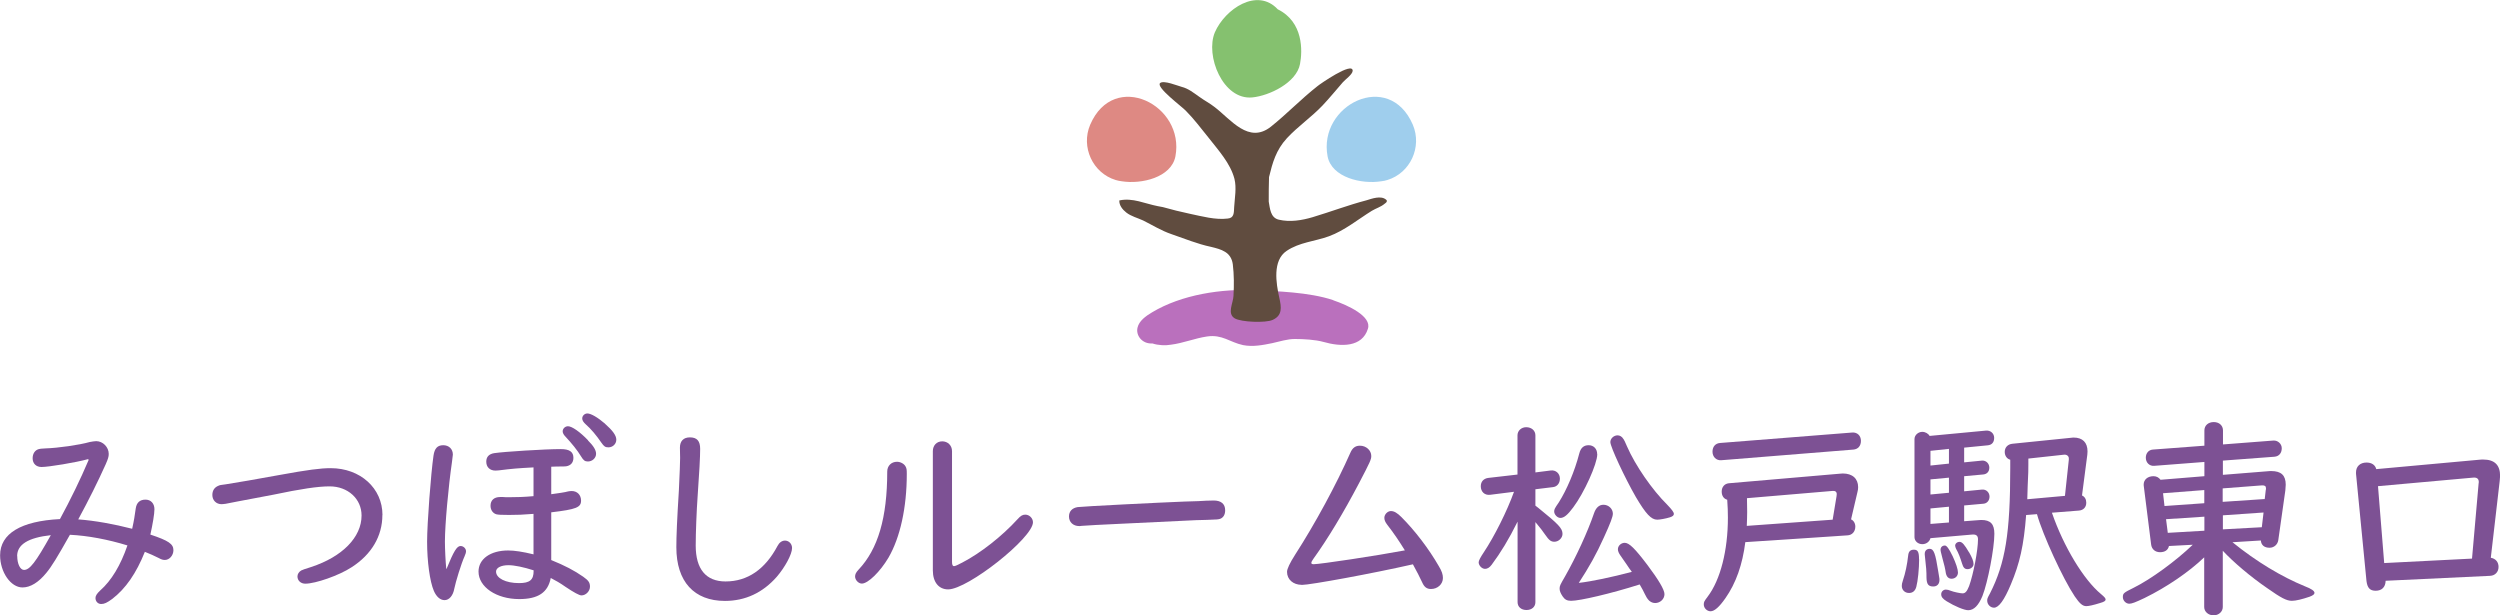<?xml version="1.0" encoding="UTF-8"?><svg id="b" xmlns="http://www.w3.org/2000/svg" viewBox="0 0 258.19 63.55"><defs><style>.d{fill:#604c3f;}.e{fill:#7d5194;}.f{fill:#9fceed;}.g{fill:#85c16f;}.h{fill:#ba70bd;}.i{fill:#de8983;}</style></defs><g id="c"><g><g><path class="h" d="M137.7,31c-2.53-.85-6.01-.92-7.88-1.02-3.68-.2-7.81,.46-10.83,2.27-.66,.39-1.35,.89-1.51,1.58-.2,.79,.46,1.71,1.54,1.64,.59,.2,1.35,.23,1.9,.13,1.28-.16,2.46-.66,3.74-.85,1.58-.23,2.33,.59,3.71,.89,1.02,.2,2.04,0,3.02-.2,.76-.16,1.54-.43,2.33-.43,.92,0,2.13,.07,2.95,.3,1.84,.53,4.01,.56,4.6-1.35,.43-1.28-2.04-2.43-3.58-2.95Z"/><g><path class="i" d="M115.84,18.72c2.04,.33,5.12-.39,5.55-2.56,1.02-5.32-6.34-9-8.8-3.28-.98,2.3,.26,4.99,2.63,5.71,.2,.07,.43,.1,.62,.13Z"/><path class="f" d="M142.66,18.72c-2.04,.33-5.12-.39-5.55-2.56-1.02-5.32,6.34-9,8.8-3.28,.98,2.3-.26,4.99-2.63,5.71-.2,.07-.39,.1-.62,.13Z"/><path class="g" d="M131.96,.96c2.66,1.31,2.56,4.3,2.3,5.65-.36,1.94-3.18,3.28-4.92,3.45-3.05,.3-4.89-4.33-3.87-6.73,1.05-2.4,4.37-4.66,6.5-2.36"/><path class="d" d="M143.15,20.62c-.53-.46-1.48-.1-2.04,.07-1.87,.49-3.68,1.18-5.55,1.74-1.12,.33-2.33,.53-3.48,.26-.89-.2-.92-1.18-1.05-1.87,0-.85,0-1.67,.03-2.53,.36-1.48,.72-2.79,1.84-4.01,1.12-1.21,2.53-2.17,3.68-3.38,.72-.76,1.41-1.61,2.1-2.4,.26-.3,.98-.79,1.02-1.18,.03-1.02-3.45,1.41-3.64,1.58-1.67,1.31-3.15,2.86-4.79,4.17-2.3,1.84-4.14-.72-5.81-2-.49-.39-1.08-.69-1.61-1.08-.56-.39-1.12-.85-1.81-1.02-.39-.1-1.87-.72-2.23-.39-.46,.43,2.3,2.46,2.66,2.86,.85,.85,1.58,1.84,2.33,2.76,1.02,1.31,2.27,2.66,2.69,4.27,.23,.95,.03,1.94-.03,2.92-.03,.59,0,1.12-.66,1.18-1.28,.16-2.66-.23-3.91-.49-.95-.2-1.87-.43-2.79-.69-.16-.03-.36-.07-.53-.1-1.35-.26-2.59-.89-3.97-.59-.03,.49,.33,.95,.72,1.25,.49,.39,1.18,.56,1.74,.82,.98,.49,1.87,1.05,2.92,1.41,1.35,.46,2.69,1.02,4.07,1.31,1.08,.26,2.1,.53,2.27,1.81,.13,1.08,.13,2.17,.07,3.25-.03,.76-.69,1.84,.13,2.33,.66,.39,3.18,.49,3.91,.16,1.02-.46,.92-1.28,.69-2.3-.33-1.48-.72-3.84,.76-4.83,1.31-.89,2.92-.98,4.37-1.51,1.61-.59,2.99-1.74,4.43-2.63,.43-.26,.92-.39,1.31-.72,.26-.16,.3-.33,.16-.43Z"/></g></g><g><path class="e" d="M9.09,47.42c-1.28,.35-4.07,.81-4.8,.81-.55,0-.92-.35-.92-.9,0-.48,.24-.84,.64-.95,.15-.04,.2-.04,.68-.07,1.3-.04,3.48-.35,4.58-.66,.24-.04,.48-.09,.66-.09,.7,0,1.3,.62,1.3,1.32,0,.29-.07,.51-.31,1.06-.79,1.76-1.74,3.67-2.84,5.7,1.72,.13,3.67,.48,5.57,.97,.2-.9,.26-1.34,.37-2.11,.09-.59,.42-.9,1.01-.9,.55,0,.92,.4,.92,.99,0,.48-.18,1.54-.42,2.62,1.87,.62,2.38,.97,2.38,1.61,0,.55-.42,1.01-.88,1.01-.2,0-.35-.04-.64-.2-.46-.24-.9-.42-1.43-.64-.88,2.2-1.98,3.81-3.39,4.88-.51,.37-.79,.51-1.12,.51s-.59-.26-.59-.62c0-.22,.13-.44,.48-.77,1.17-1.03,2.11-2.6,2.82-4.66-2.02-.62-4.09-1.01-5.94-1.1-1.3,2.31-1.89,3.28-2.44,3.94-.81,.99-1.65,1.5-2.46,1.5-1.21,0-2.31-1.58-2.31-3.32,0-2.24,2.16-3.54,6.18-3.74,1.1-2.02,2.13-4.14,2.97-6.12l-.07-.07ZM1.78,57.43c0,.81,.31,1.43,.7,1.43,.59,0,1.19-.77,2.77-3.59-2.35,.26-3.48,.97-3.48,2.16Z"/><path class="e" d="M39.49,53.2c0,2.16-1.12,4.07-3.19,5.39-1.28,.84-3.72,1.69-4.77,1.69-.46,0-.81-.31-.81-.75,0-.24,.15-.48,.4-.62q.11-.07,1.01-.35c3.23-1.06,5.21-3.08,5.21-5.32,0-1.72-1.41-3.01-3.3-3.01-1.21,0-2.95,.26-5.81,.86-.24,.04-2.09,.4-3.7,.7-.59,.11-1.01,.2-1.23,.24-.2,.02-.29,.04-.42,.04-.55,0-.95-.4-.95-.95,0-.46,.22-.79,.62-.95,.15-.07,.24-.09,.75-.15,1.12-.18,3.23-.53,5.59-.97,2.9-.53,4.22-.7,5.26-.7,3.06,0,5.35,2.07,5.35,4.84Z"/><path class="e" d="M46.11,58.77c.75-1.85,1.08-2.38,1.45-2.38,.31,0,.57,.26,.57,.55,0,.11-.02,.2-.15,.51-.35,.77-.92,2.64-1.06,3.34-.13,.73-.53,1.19-1.01,1.19-.44,0-.84-.35-1.1-.95-.42-.97-.7-3.06-.7-5.08,0-1.91,.4-7.11,.66-8.89,.11-.77,.42-1.08,1.01-1.08s.99,.4,.99,.97q0,.09-.09,.75c-.37,2.57-.73,6.49-.73,8.23,0,.73,.07,2.16,.13,2.71l.02,.13Zm9-10.5c-1.67,.09-2.18,.13-3.61,.31-.22,.02-.26,.02-.33,.02-.57,0-.95-.35-.95-.92,0-.51,.29-.79,.81-.88,.97-.15,5.24-.42,6.89-.42,.9,0,1.3,.29,1.3,.9,0,.51-.29,.81-.77,.88q-.09,.02-.97,.02c-.09,0-.2,0-.55,.02v2.84c.66-.09,1.45-.2,1.74-.29,.11-.02,.26-.04,.37-.04,.57,0,.97,.4,.97,.99,0,.7-.48,.9-3.08,1.21v4.93c1.41,.57,2.38,1.08,3.3,1.72,.57,.4,.7,.62,.7,1.03,0,.46-.42,.9-.88,.9q-.33,0-1.67-.9c-.46-.33-1.06-.68-1.5-.9-.29,1.5-1.3,2.18-3.26,2.18-2.35,0-4.2-1.25-4.2-2.84,0-1.3,1.23-2.18,3.06-2.18,.66,0,1.5,.13,2.62,.4v-4.18c-1.08,.09-1.72,.11-2.53,.11s-1.12-.02-1.32-.07c-.35-.11-.59-.44-.59-.88,0-.57,.37-.9,.99-.9h.31c.15,.02,.37,.02,.57,.02,.86,0,1.54-.02,2.57-.11v-2.97Zm0,10.63c-1.03-.33-1.98-.53-2.6-.53-.75,0-1.28,.26-1.28,.66,0,.68,.99,1.19,2.38,1.19,1.1,0,1.5-.33,1.5-1.25v-.07Zm5.61-13.42c.59,.59,.84,1.01,.84,1.39,0,.44-.4,.79-.84,.79-.31,0-.46-.11-.7-.51-.4-.66-.95-1.34-1.65-2.09-.15-.15-.26-.35-.26-.51,0-.29,.26-.53,.55-.53,.4,0,1.23,.57,2.07,1.45Zm1.76-1.72c.79,.7,1.17,1.21,1.17,1.65s-.37,.79-.81,.79c-.33,0-.46-.09-.73-.48-.51-.75-1.1-1.45-1.61-1.89-.26-.24-.37-.42-.37-.62,0-.26,.24-.51,.53-.51,.37,0,1.06,.4,1.83,1.06Z"/><path class="e" d="M70.22,46.23c0-.68,.37-1.06,1.03-1.06,.73,0,1.06,.37,1.06,1.19s-.09,2.49-.26,4.86c-.11,1.52-.2,3.83-.2,5.13,0,2.42,1.06,3.7,3.08,3.7,2.27,0,4.09-1.25,5.37-3.67,.18-.35,.46-.55,.77-.55,.4,0,.73,.33,.73,.77,0,.64-.73,1.98-1.58,2.97-1.45,1.65-3.26,2.49-5.35,2.49-3.19,0-5.02-2-5.02-5.54,0-1.12,.07-2.82,.26-5.85q.13-2.73,.13-3.37l-.02-1.06Z"/><path class="e" d="M93.52,48.17c.11,.2,.13,.31,.13,.77,0,3.48-.68,6.56-1.89,8.65-.86,1.45-2.11,2.68-2.75,2.68-.35,0-.7-.37-.7-.73,0-.22,.09-.42,.35-.7,2.02-2.13,2.97-5.37,2.97-10.14,0-.59,.42-1.01,1.01-1.01,.35,0,.73,.2,.88,.48Zm4.8,9.84c0,.33,.07,.46,.2,.46,.11,0,.33-.09,.86-.37,1.91-.99,4.11-2.73,5.7-4.47,.33-.37,.53-.48,.81-.48,.42,0,.79,.37,.79,.79,0,1.61-6.73,6.93-8.76,6.93-.97,0-1.58-.75-1.58-1.96v-12.32c0-.59,.4-1.01,.97-1.01s1.01,.42,1.01,1.01v11.42Z"/><path class="e" d="M125.34,51.69c.77,0,1.19,.35,1.19,1.01,0,.44-.18,.75-.51,.88-.22,.07-.26,.07-1.36,.11-.86,.02-1.56,.04-1.98,.07l-6.89,.33c-1.89,.09-3.74,.18-4.11,.22-.09,.02-.18,.02-.22,.02-.62,0-1.06-.4-1.06-.99,0-.53,.33-.88,.9-.97,.44-.07,8.63-.48,11-.57,1.17-.02,1.96-.07,2.27-.09l.77-.02Z"/><path class="e" d="M134.44,60.4c-.88,0-1.52-.55-1.52-1.34q0-.46,.84-1.78c2.07-3.21,4.25-7.24,5.7-10.52,.22-.51,.53-.73,.99-.73,.64,0,1.17,.48,1.17,1.06,0,.35-.09,.57-1.28,2.84-1.56,2.97-3.21,5.72-4.69,7.77-.15,.2-.22,.35-.22,.44s.09,.13,.24,.13c.66,0,6.51-.88,9.42-1.43-.64-1.03-1.12-1.74-1.83-2.66-.2-.26-.29-.48-.29-.7,0-.35,.33-.7,.68-.7,.33,0,.66,.2,1.08,.62,1.39,1.39,2.84,3.28,3.87,5.08,.31,.51,.42,.86,.42,1.21,0,.64-.55,1.14-1.23,1.14-.44,0-.7-.2-.92-.7-.26-.57-.51-1.03-.95-1.85-4.18,.95-10.61,2.13-11.49,2.13Z"/><path class="e" d="M156.71,53.91c-.88,1.78-1.74,3.19-2.66,4.42-.22,.29-.44,.42-.68,.42-.33,0-.66-.35-.66-.68q0-.24,.53-1.03c1.1-1.65,2.4-4.25,3.12-6.25l-2.46,.31c-.57,.07-.97-.31-.97-.88,0-.48,.29-.79,.75-.86l3.04-.35v-4.05c0-.48,.4-.84,.9-.84,.55,0,.95,.35,.95,.84v3.83l1.58-.2c.53-.07,.95,.31,.95,.84,0,.48-.29,.84-.73,.88l-1.8,.22v1.69l.31,.24c2.09,1.69,2.49,2.11,2.49,2.68,0,.42-.4,.81-.84,.81-.35,0-.55-.15-.95-.73-.29-.42-.46-.64-1.01-1.3v8.27c0,.48-.37,.81-.92,.81s-.92-.33-.92-.81v-8.3Zm8.25-7c0,.99-1.36,4-2.49,5.5-.57,.77-.95,1.08-1.32,1.08-.31,0-.64-.35-.64-.66,0-.22,.04-.31,.48-.95,.81-1.28,1.63-3.19,2.11-5.04,.15-.59,.46-.86,.97-.86s.88,.37,.88,.92Zm3.34,11.84c-.11-.15-.22-.31-.31-.46-.07-.11-.33-.48-.66-.95-.15-.22-.24-.42-.24-.62,0-.35,.33-.66,.7-.66,.46,0,1.03,.55,2.35,2.29,1.14,1.52,1.76,2.55,1.76,3.01,0,.51-.44,.92-.97,.92-.29,0-.57-.15-.75-.4q-.09-.09-.31-.53c-.11-.24-.31-.62-.53-.99-2.99,.95-6.18,1.69-7.08,1.69-.42,0-.66-.13-.88-.46-.22-.33-.31-.57-.31-.79,0-.29,.04-.37,.55-1.25,1.14-2,2.35-4.62,3.01-6.56,.2-.57,.53-.86,.97-.86,.53,0,.97,.42,.97,.92,0,.31-.24,.95-.92,2.44-.79,1.76-1.54,3.08-2.6,4.71,1.32-.15,3.41-.59,5.48-1.14l-.24-.33Zm-.64-13.42q.09,.11,.37,.77c.86,1.98,2.62,4.51,4.14,6.01,.51,.53,.7,.79,.7,.97,0,.15-.13,.26-.42,.35-.42,.13-1.03,.24-1.3,.24-.62,0-1.17-.59-2.2-2.33-1.12-1.94-2.64-5.19-2.64-5.68,0-.37,.35-.7,.75-.7,.22,0,.46,.13,.59,.37Z"/><path class="e" d="M180.25,55.98c-.29,2.33-.97,4.25-2.05,5.79-.64,.92-1.14,1.36-1.54,1.36-.37,0-.7-.33-.7-.7,0-.26,.04-.33,.4-.81,1.32-1.74,2.09-4.77,2.09-8.16,0-.57-.02-1.19-.07-1.85-.35-.09-.57-.4-.57-.84,0-.48,.29-.81,.73-.86l11.49-.99c.15-.02,.29-.02,.29-.02,.99,0,1.58,.53,1.58,1.41,0,.13-.02,.37-.07,.51l-.66,2.82c.26,.11,.44,.4,.44,.75,0,.51-.33,.88-.81,.9l-10.54,.7Zm-2.49-8.45c-.51,.04-.9-.35-.9-.88s.31-.86,.77-.9l13.66-1.08c.53-.04,.9,.33,.9,.86s-.31,.86-.77,.9l-13.66,1.1Zm11.51,6.14l.4-2.42s.02-.15,.02-.22c0-.24-.15-.35-.42-.33l-8.85,.75,.02,1.43c0,.51-.02,.84-.04,1.43l8.87-.64Z"/><path class="e" d="M198.2,57.76c0,.97-.13,2.24-.29,2.84-.11,.42-.37,.64-.75,.64-.44,0-.75-.31-.75-.73,0-.18,.02-.26,.11-.55,.26-.77,.44-1.63,.55-2.6,.04-.4,.22-.59,.59-.59,.4,0,.53,.22,.53,.99Zm1.17-2.18c-.09,.35-.42,.62-.84,.62-.46,0-.81-.33-.81-.73v-10.12c0-.4,.37-.75,.81-.75,.31,0,.62,.18,.75,.42l5.83-.55c.46-.04,.84,.29,.84,.75s-.24,.73-.66,.77l-2.44,.24v1.52l1.83-.18c.42-.04,.77,.29,.77,.73,0,.4-.24,.66-.62,.7l-1.98,.18v1.56l1.85-.18c.42-.04,.77,.29,.77,.73,0,.4-.26,.7-.62,.73l-2,.18v1.63l1.47-.11c.15-.02,.29-.02,.29-.02,.97,0,1.36,.42,1.36,1.43,0,1.5-.68,5.02-1.23,6.42-.4,.97-.88,1.47-1.47,1.47-.42,0-1.41-.42-2.22-.92-.42-.26-.57-.46-.57-.73s.22-.48,.48-.48c.15,0,.31,.04,.53,.13,.26,.11,.99,.26,1.19,.26,.29,0,.46-.2,.68-.75,.44-1.21,.92-3.7,.92-4.84,0-.37-.2-.53-.64-.48l-4.27,.37Zm-.59,1.61c0-.31,.2-.51,.51-.51,.42,0,.59,.46,.88,2.31,.04,.24,.09,.51,.09,.55,.04,.2,.04,.26,.04,.35,0,.42-.24,.68-.64,.68-.51,0-.68-.24-.7-.9,0-.66-.02-1.01-.18-2.4v-.09Zm.59-9.11l1.91-.2v-1.52l-1.91,.2v1.52Zm0,2.99l1.91-.18v-1.56l-1.91,.18v1.56Zm0,3.04l1.91-.15v-1.63l-1.91,.18v1.61Zm2.27,3.28c.37,.79,.57,1.41,.57,1.74,0,.37-.29,.64-.66,.64-.31,0-.51-.2-.59-.57-.07-.48-.15-.81-.37-1.61-.15-.62-.18-.68-.18-.79,0-.29,.18-.46,.46-.46q.26,0,.77,1.06Zm1.72-.35c.31,.55,.46,.92,.46,1.21s-.29,.53-.62,.53c-.29,0-.44-.15-.57-.59-.18-.57-.35-1.06-.62-1.52-.04-.11-.09-.22-.09-.31,0-.22,.2-.4,.46-.4s.51,.29,.97,1.08Zm8.56-4.07c1.21,3.5,3.28,6.91,5.06,8.38,.37,.31,.48,.44,.48,.57s-.15,.24-.55,.35c-.7,.22-1.19,.33-1.45,.33-.37,0-.68-.26-1.19-1.01-1.21-1.8-3.3-6.34-3.9-8.49l-1.12,.09c-.24,3.15-.66,4.99-1.58,7.17-.68,1.63-1.25,2.4-1.74,2.4-.37,0-.7-.33-.7-.73,0-.2,.02-.26,.29-.75,1.58-3.12,2.09-6.18,2.09-12.96v-.84c-.35-.09-.57-.42-.57-.81,0-.46,.31-.79,.79-.84l6.09-.62c.11-.02,.22-.02,.24-.02,.92,0,1.43,.51,1.43,1.43l-.02,.33-.55,4.22c.29,.13,.44,.4,.44,.75,0,.46-.29,.77-.75,.81l-2.79,.22Zm1.34-1.76l.4-3.74v-.09c.02-.26-.2-.46-.51-.42l-3.67,.4v.62c0,.51,0,.84-.07,2.24l-.04,1.34,3.89-.35Z"/><path class="e" d="M227.64,57.56c-1.56,1.5-3.87,3.08-6.16,4.2-.97,.46-1.32,.59-1.58,.59-.35,0-.66-.33-.66-.68,0-.4,.09-.46,1.12-.97,1.78-.88,4.36-2.77,6.1-4.44l-2.46,.13c-.09,.42-.42,.64-.92,.64s-.86-.31-.92-.79l-.75-5.96c-.02-.11-.02-.2-.02-.24,0-.51,.42-.86,1.01-.86,.31,0,.55,.13,.73,.37l4.53-.37v-1.47l-5.19,.4c-.48,.04-.86-.33-.86-.84,0-.46,.29-.81,.73-.84l5.32-.4v-1.58c0-.51,.4-.86,.97-.86s.95,.37,.95,.86v1.45l5.19-.4c.46-.04,.88,.33,.88,.79,0,.51-.29,.84-.75,.88l-5.33,.4v1.47l4.62-.37c.18-.02,.31-.02,.37-.02,1.03,0,1.5,.44,1.5,1.41,0,.15-.02,.42-.04,.59l-.73,5.15c-.07,.44-.44,.77-.9,.77-.53,0-.86-.26-.9-.75l-2.93,.18c2.44,1.98,5.06,3.56,7.48,4.55,.68,.26,.99,.48,.99,.68,0,.15-.15,.26-.51,.4-.77,.26-1.41,.42-1.83,.42-.53,0-1.1-.29-2.53-1.3-1.74-1.19-3.52-2.71-4.6-3.87v5.81c0,.48-.42,.86-.95,.86s-.97-.37-.97-.86v-5.13Zm.02-6.95l-4.27,.33,.15,1.32,4.11-.29v-1.36Zm-3.96,3.01l.18,1.41,3.78-.22v-1.45l-3.96,.26Zm10.19-2.07l.11-.95,.02-.07v-.11c0-.22-.13-.31-.44-.29l-4.03,.31v1.39l4.33-.29Zm-4.33,3.12l4.03-.22,.18-1.52-4.2,.29v1.45Z"/><path class="e" d="M257.23,57.6c.51,.09,.81,.44,.81,.95s-.35,.9-.88,.92l-10.78,.51c-.02,.66-.4,1.03-1.03,1.03-.59,0-.86-.29-.95-1.01l-1.08-11.07v-.15c0-.62,.44-1.01,1.08-1.01,.53,0,.9,.24,1.01,.68l10.63-.97c.18-.02,.31-.02,.42-.02,1.17,0,1.74,.57,1.74,1.69,0,.13-.02,.31-.04,.51l-.92,7.94Zm-1.25-7.66c.02-.09,.02-.15,.02-.15,0-.35-.2-.51-.62-.46l-9.79,.88,.64,7.94,9.07-.46,.68-7.75Z"/></g></g></g></svg>